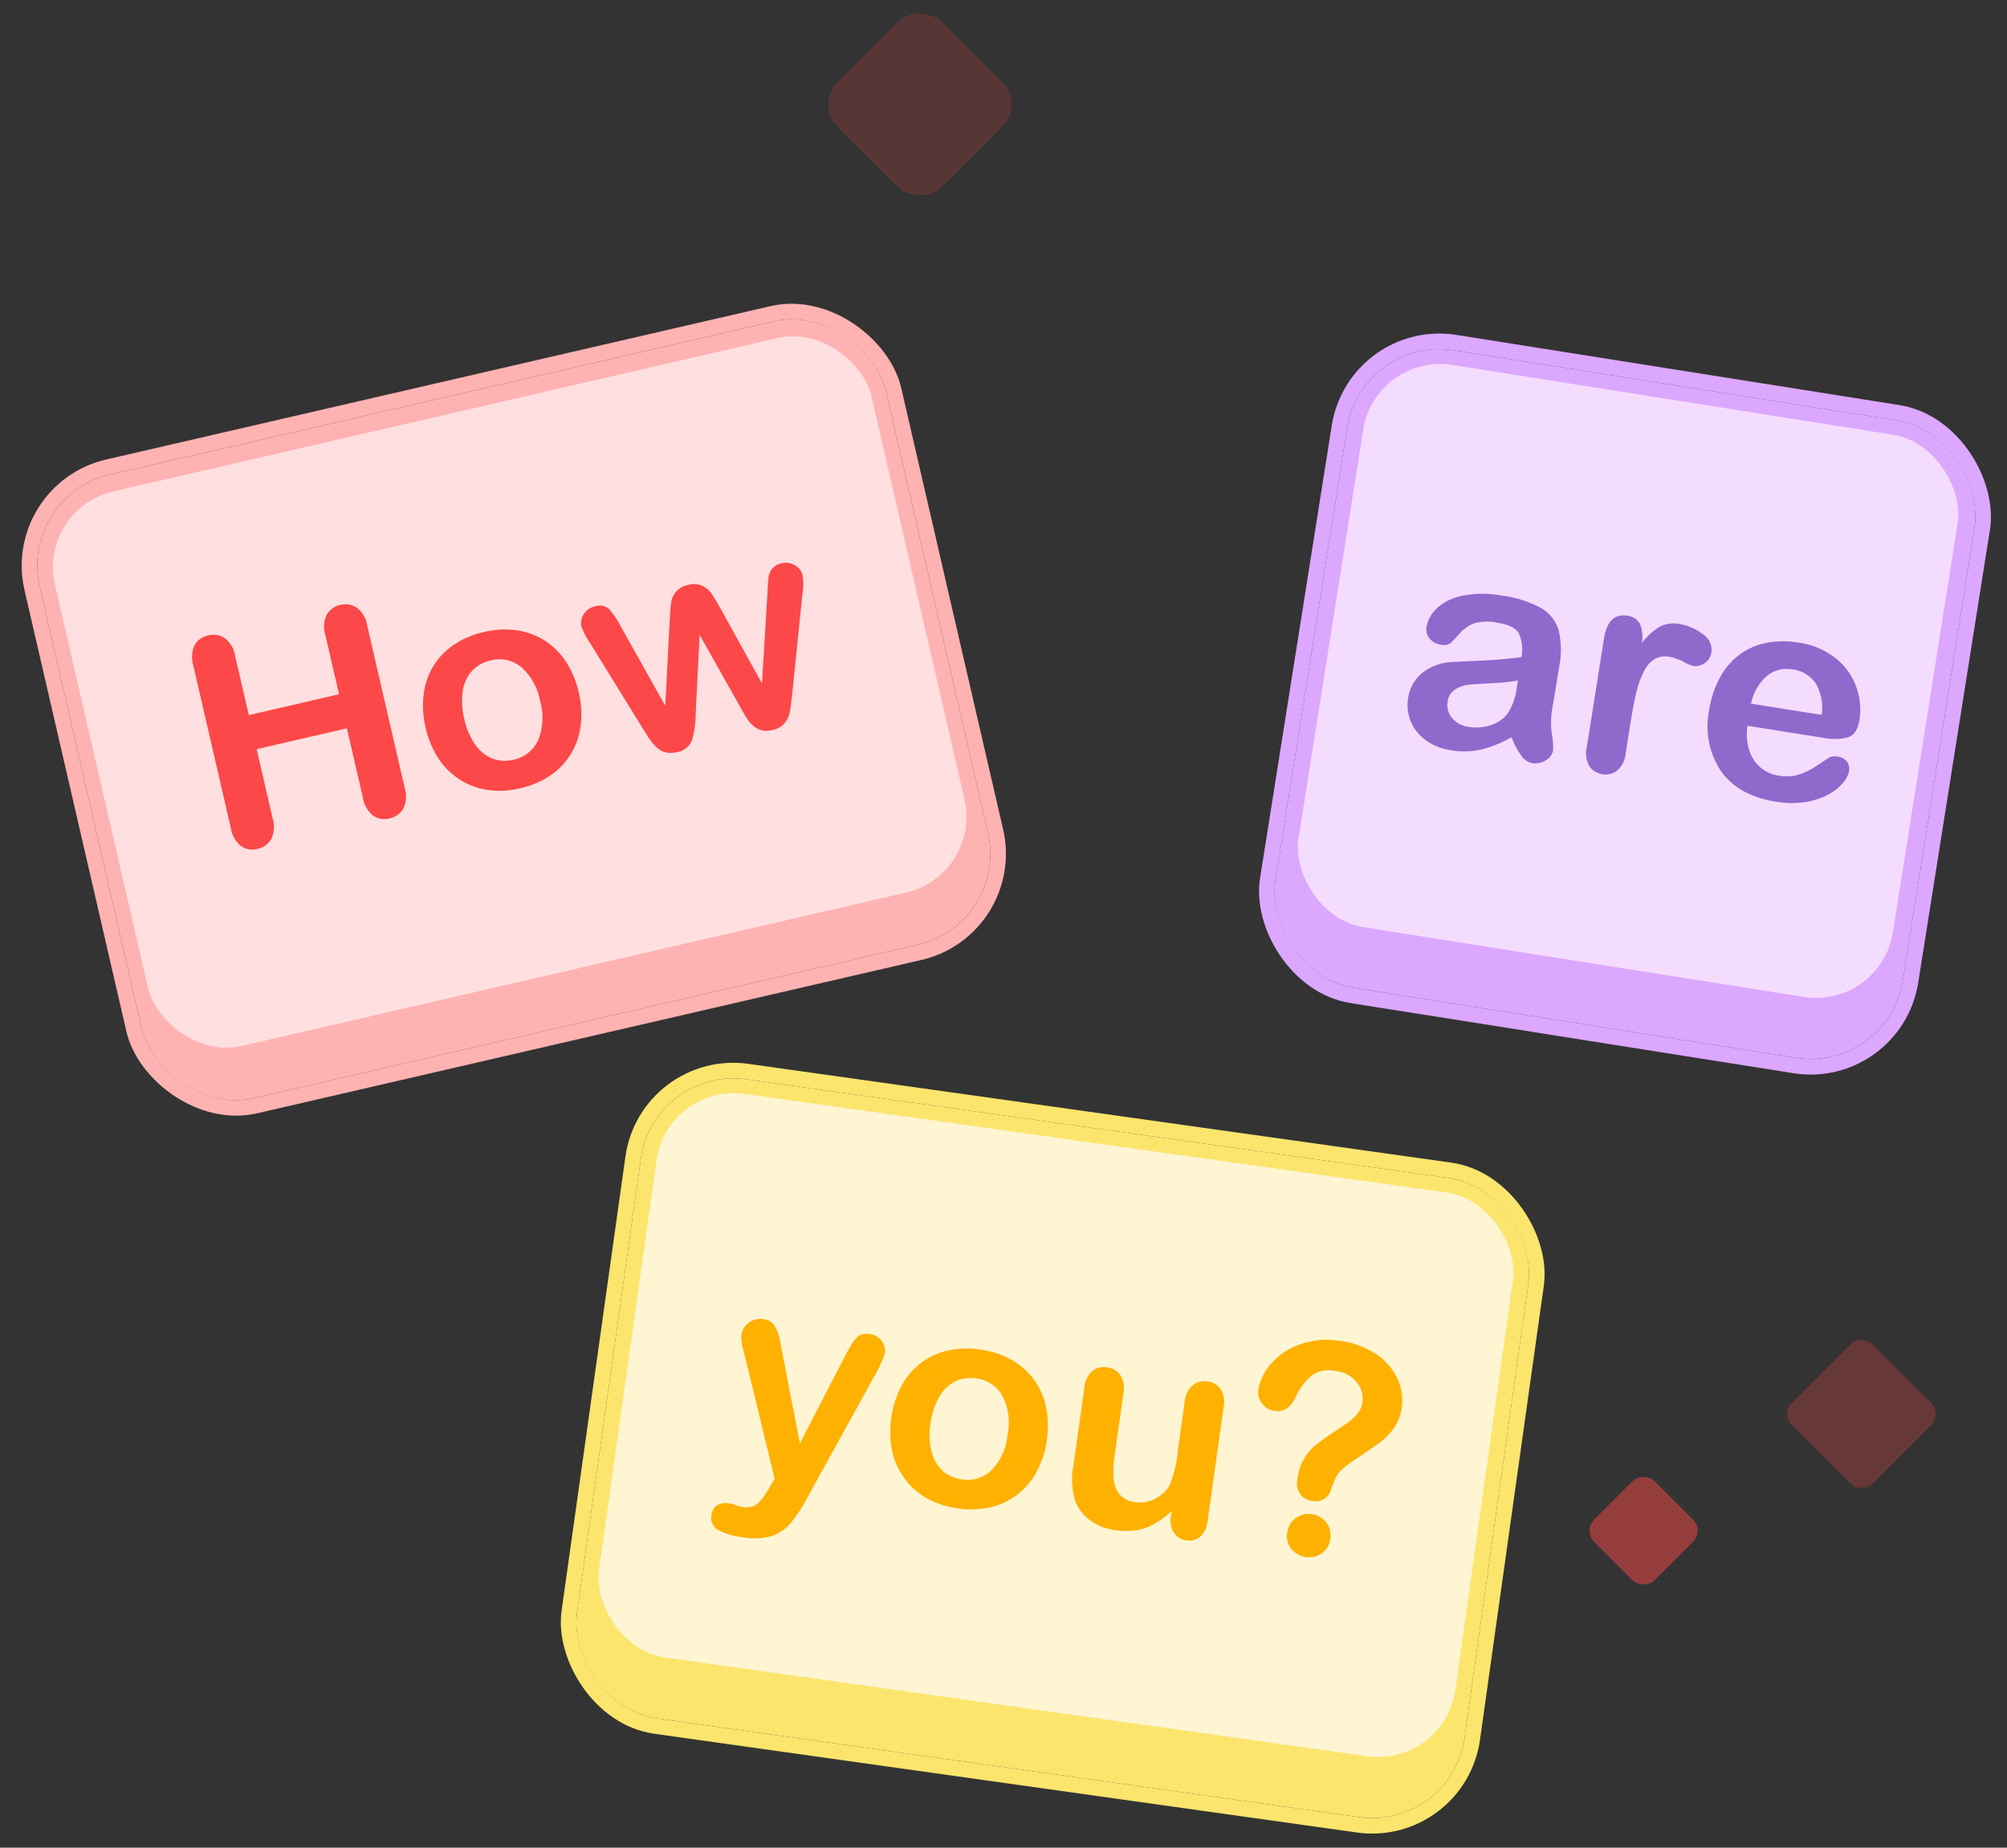 <svg xmlns="http://www.w3.org/2000/svg" width="257.916" height="237.448" viewBox="0 0 257.916 237.448"><rect x="0" y="0" width="257.916" height="237.448" fill="#333333" stroke="none"/><g transform="translate(-362.986 -2827.94)"><g transform="translate(13.873 153.45)"><g transform="translate(351.512 2738.19) rotate(-13)"><g transform="translate(0 0)" fill="#ffb2b2" stroke="#ffb2b2" stroke-width="2"><rect width="111.621" height="82.232" rx="12" stroke="none"/><rect x="-1" y="-1" width="113.621" height="84.232" rx="13" fill="none"/></g><rect width="107.688" height="73.153" rx="10" transform="translate(1.965 2.201)" fill="#ffdfe0"/><g transform="translate(16.958 22.984)"><path d="M5.514,3.342v7.8h11.9v-7.8A3.64,3.64,0,0,1,18.17.836,2.534,2.534,0,0,1,20.147,0a2.631,2.631,0,0,1,2.015.827,3.583,3.583,0,0,1,.769,2.515V24.788a3.586,3.586,0,0,1-.779,2.527,2.621,2.621,0,0,1-2.006.834,2.516,2.516,0,0,1-1.987-.844,3.712,3.712,0,0,1-.743-2.517V15.635H5.514v9.153a3.586,3.586,0,0,1-.779,2.527,2.622,2.622,0,0,1-2.006.834,2.517,2.517,0,0,1-1.987-.844A3.723,3.723,0,0,1,0,24.788V3.342A3.709,3.709,0,0,1,.733.836a2.522,2.522,0,0,1,2-.836A2.625,2.625,0,0,1,4.745.827,3.583,3.583,0,0,1,5.514,3.342Z" transform="translate(0 0)" fill="#fc4848"/><path d="M20.185,10.305a12.013,12.013,0,0,1-.706,4.178,9.222,9.222,0,0,1-2.044,3.286,8.992,8.992,0,0,1-3.193,2.107,11.309,11.309,0,0,1-4.178.733,10.953,10.953,0,0,1-4.14-.743A9.139,9.139,0,0,1,.7,14.474,11.919,11.919,0,0,1,0,10.305,12.077,12.077,0,0,1,.706,6.09,9.18,9.18,0,0,1,2.729,2.823,8.94,8.94,0,0,1,5.924.733,11.291,11.291,0,0,1,10.063,0a11.291,11.291,0,0,1,4.178.743A9.077,9.077,0,0,1,17.454,2.86a9.18,9.18,0,0,1,2.035,3.267A12.067,12.067,0,0,1,20.185,10.305Zm-5.089,0a7.6,7.6,0,0,0-1.365-4.827,4.427,4.427,0,0,0-3.667-1.726,4.551,4.551,0,0,0-2.618.769A4.892,4.892,0,0,0,5.7,6.795a9.242,9.242,0,0,0-.615,3.51,9.185,9.185,0,0,0,.6,3.472,4.969,4.969,0,0,0,1.728,2.276,4.481,4.481,0,0,0,2.645.789,4.42,4.42,0,0,0,3.667-1.736A7.576,7.576,0,0,0,15.1,10.305Z" transform="translate(27.296 7.539)" fill="#fc4848"/><path d="M4.9,3.156,8.208,14.483,11.216,3.954Q11.7,2.3,11.93,1.7A2.944,2.944,0,0,1,12.8.547,2.614,2.614,0,0,1,14.558,0,2.638,2.638,0,0,1,16.33.547a3.132,3.132,0,0,1,.9,1.189c.172.427.415,1.168.724,2.218l3.009,10.529L24.306,3.156q.333-1.226.538-1.772a2.358,2.358,0,0,1,.689-.967A2.069,2.069,0,0,1,26.924,0,2.224,2.224,0,0,1,28.5.632a1.983,1.983,0,0,1,.668,1.485A7.717,7.717,0,0,1,28.6,4.475l-4.14,12.144q-.54,1.539-.836,2.228a3.328,3.328,0,0,1-.938,1.225,2.633,2.633,0,0,1-1.753.538,2.662,2.662,0,0,1-1.811-.574,3.478,3.478,0,0,1-.976-1.413q-.316-.835-.687-2.172l-2.9-9.878-2.8,9.878a12.135,12.135,0,0,1-1.206,3.11A2.469,2.469,0,0,1,8.263,20.61a2.868,2.868,0,0,1-1.42-.325,2.73,2.73,0,0,1-.974-.926,7,7,0,0,1-.687-1.43c-.2-.551-.352-.988-.463-1.309L.614,4.475A8.59,8.59,0,0,1,0,2.117,2.025,2.025,0,0,1,.651.651,2.164,2.164,0,0,1,2.247,0,1.859,1.859,0,0,1,3.956.716,10.553,10.553,0,0,1,4.9,3.156Z" transform="translate(49.726 7.539)" fill="#fc4848"/></g></g><g transform="translate(511.134 2717.628)"><g transform="translate(12.974 0) rotate(9)" fill="#dca7ff" stroke="#dca7ff" stroke-width="2"><rect width="81.638" height="82.937" rx="12" stroke="none"/><rect x="-1" y="-1" width="83.638" height="84.937" rx="13" fill="none"/></g><rect width="77.333" height="73.153" rx="10" transform="translate(14.731 2.194) rotate(9)" fill="#f4dcff"/><g transform="translate(21.264 31.867) rotate(9)"><path d="M13.907,17.787a15.633,15.633,0,0,1-3.555,2.146,9.954,9.954,0,0,1-3.855.714,7.3,7.3,0,0,1-3.424-.769A5.616,5.616,0,0,1,.8,17.787a5.418,5.418,0,0,1-.8-2.86,5.127,5.127,0,0,1,1.319-3.547A6.605,6.605,0,0,1,4.94,9.413q.482-.112,2.395-.5T10.611,8.2q1.367-.324,2.961-.789a5.285,5.285,0,0,0-.806-2.944q-.715-.939-2.963-.938A6.186,6.186,0,0,0,6.9,4.065,4.728,4.728,0,0,0,5.227,5.681q-.7,1.077-.984,1.42a1.613,1.613,0,0,1-1.234.345A2.162,2.162,0,0,1,1.533,6.9,1.784,1.784,0,0,1,.911,5.5a4.282,4.282,0,0,1,.946-2.6A6.774,6.774,0,0,1,4.81.815,13.317,13.317,0,0,1,9.8,0a14.134,14.134,0,0,1,5.256.789,4.9,4.9,0,0,1,2.7,2.5,10.955,10.955,0,0,1,.786,4.53q0,1.783-.007,3.026t-.029,2.768a10.2,10.2,0,0,0,.474,2.98,9.352,9.352,0,0,1,.473,2,1.872,1.872,0,0,1-.733,1.42,2.46,2.46,0,0,1-1.661.639,2.246,2.246,0,0,1-1.543-.733A10.916,10.916,0,0,1,13.907,17.787Zm-.335-7.334a25.334,25.334,0,0,1-3.239.865q-2.127.454-2.944.668a4.021,4.021,0,0,0-1.56.835,2.139,2.139,0,0,0-.743,1.736,2.574,2.574,0,0,0,.873,1.96,3.232,3.232,0,0,0,2.284.808,5.933,5.933,0,0,0,2.777-.66,4.392,4.392,0,0,0,1.866-1.7,7.773,7.773,0,0,0,.685-3.788Z" fill="#9069cd"/><path d="M5.068,13.295v4.234a3.268,3.268,0,0,1-.723,2.312,2.42,2.42,0,0,1-1.839.769,2.326,2.326,0,0,1-1.8-.779,3.328,3.328,0,0,1-.7-2.3V3.417Q0,0,2.469,0a2.064,2.064,0,0,1,1.82.8A4.42,4.42,0,0,1,4.9,3.156,8.881,8.881,0,0,1,6.768.8,3.852,3.852,0,0,1,9.319,0a6.539,6.539,0,0,1,3.1.8,2.383,2.383,0,0,1,1.5,2.117,2.018,2.018,0,0,1-.639,1.533,1.989,1.989,0,0,1-1.384.6,6.335,6.335,0,0,1-1.345-.344,6.3,6.3,0,0,0-1.885-.343,2.766,2.766,0,0,0-1.82.584,3.779,3.779,0,0,0-1.1,1.736,12.133,12.133,0,0,0-.539,2.739Q5.069,11.01,5.068,13.295Z" transform="translate(23.657 0.036)" fill="#9069cd"/><path d="M15.1,11.585H5.181a6.745,6.745,0,0,0,.7,3.045,4.659,4.659,0,0,0,4.28,2.655,6.1,6.1,0,0,0,1.662-.212,5.387,5.387,0,0,0,1.456-.668,11.275,11.275,0,0,0,1.3-.976q.591-.52,1.54-1.411a1.669,1.669,0,0,1,1.114-.335,1.842,1.842,0,0,1,1.263.427,1.529,1.529,0,0,1,.482,1.208,3.305,3.305,0,0,1-.538,1.606,6.4,6.4,0,0,1-1.625,1.765,9.282,9.282,0,0,1-2.729,1.4,11.772,11.772,0,0,1-3.78.557q-4.883,0-7.593-2.785A10.365,10.365,0,0,1,0,10.3,12.6,12.6,0,0,1,.67,6.136a9.189,9.189,0,0,1,1.949-3.3A8.445,8.445,0,0,1,5.775.733,11.31,11.31,0,0,1,9.934,0a9.881,9.881,0,0,1,5.1,1.252,8.242,8.242,0,0,1,3.183,3.24A8.51,8.51,0,0,1,19.274,8.54q0,1.912-1.095,2.479A6.805,6.805,0,0,1,15.1,11.585ZM5.181,8.707h9.191a6.172,6.172,0,0,0-1.4-3.889,4.2,4.2,0,0,0-3.2-1.29,4.06,4.06,0,0,0-3.11,1.309A6.509,6.509,0,0,0,5.181,8.707Z" transform="translate(38.454 0)" fill="#9069cd"/></g></g><g transform="translate(433.135 2811.518) rotate(8)"><g transform="translate(0 0)" fill="#fbe56d" stroke="#fbe56d" stroke-width="2"><rect width="115.184" height="82.937" rx="12" stroke="none"/><rect x="-1" y="-1" width="117.184" height="84.937" rx="13" fill="none"/></g><rect width="111.125" height="73.153" rx="9.995" transform="translate(2.03 1.891)" fill="#fff5d3"/><g transform="translate(15.363 22.676)"><path d="M6.925,21.242l.465-1.131L1.15,4.4a5.9,5.9,0,0,1-.576-1.97A2.311,2.311,0,0,1,.909,1.227,2.49,2.49,0,0,1,1.828.335,2.412,2.412,0,0,1,3.045,0,1.992,1.992,0,0,1,4.7.7a6.414,6.414,0,0,1,.984,2L9.97,15.17l4.068-11.6a20.121,20.121,0,0,1,.872-2.211A2.6,2.6,0,0,1,15.735.279,2.3,2.3,0,0,1,16.971,0a2.186,2.186,0,0,1,1.1.306,2.157,2.157,0,0,1,.817.827,2.235,2.235,0,0,1,.287,1.095q-.075.353-.241,1c-.111.434-.247.873-.41,1.319L11.92,21.856a20.405,20.405,0,0,1-1.671,3.583,5.521,5.521,0,0,1-2.163,2,7.982,7.982,0,0,1-3.631.695,8.831,8.831,0,0,1-3.342-.482A1.76,1.76,0,0,1,0,25.885a1.717,1.717,0,0,1,.528-1.348,2.287,2.287,0,0,1,1.57-.473,2.955,2.955,0,0,1,.8.111,3.789,3.789,0,0,0,.836.113,3.025,3.025,0,0,0,1.373-.26,2.411,2.411,0,0,0,.9-.9A13.724,13.724,0,0,0,6.925,21.242Z" transform="translate(0 7.537)" fill="#ffb100"/><path d="M20.183,10.305a11.97,11.97,0,0,1-.706,4.178,9.2,9.2,0,0,1-2.042,3.286,9,9,0,0,1-3.194,2.107,11.27,11.27,0,0,1-4.178.735,10.989,10.989,0,0,1-4.14-.743,9.15,9.15,0,0,1-5.227-5.4A11.965,11.965,0,0,1,0,10.305,12.09,12.09,0,0,1,.7,6.09,9.18,9.18,0,0,1,2.727,2.823,8.963,8.963,0,0,1,5.922.733,11.291,11.291,0,0,1,10.062,0,11.287,11.287,0,0,1,14.24.743a8.977,8.977,0,0,1,5.246,5.386A12.04,12.04,0,0,1,20.183,10.305Zm-5.089,0a7.6,7.6,0,0,0-1.364-4.827,4.435,4.435,0,0,0-3.667-1.726,4.529,4.529,0,0,0-2.617.771A4.863,4.863,0,0,0,5.7,6.8a9.238,9.238,0,0,0-.612,3.508,9.2,9.2,0,0,0,.6,3.474,4.969,4.969,0,0,0,1.726,2.274,4.482,4.482,0,0,0,2.645.789,4.422,4.422,0,0,0,3.667-1.736A7.575,7.575,0,0,0,15.094,10.305Z" transform="translate(21.15 7.537)" fill="#ffb100"/><path d="M13.314,17.752V17.1A11.318,11.318,0,0,1,11.4,19.033a6.993,6.993,0,0,1-2.19,1.16,8.859,8.859,0,0,1-2.712.381,7,7,0,0,1-3.3-.762,5.542,5.542,0,0,1-2.254-2.1A9.274,9.274,0,0,1,0,13.073V3.028A3.273,3.273,0,0,1,.687.752,2.346,2.346,0,0,1,2.507,0,2.407,2.407,0,0,1,4.362.762a3.226,3.226,0,0,1,.706,2.266v8.113a12.464,12.464,0,0,0,.3,2.961,3.537,3.537,0,0,0,1.068,1.876,3.045,3.045,0,0,0,2.088.678,4.242,4.242,0,0,0,2.414-.762,4.437,4.437,0,0,0,1.652-1.985,15.977,15.977,0,0,0,.427-4.718V3.028A3.226,3.226,0,0,1,13.722.762,2.393,2.393,0,0,1,15.559,0a2.346,2.346,0,0,1,1.82.752,3.273,3.273,0,0,1,.687,2.276V17.714a3.137,3.137,0,0,1-.658,2.172,2.344,2.344,0,0,1-3.416-.027A3.038,3.038,0,0,1,13.314,17.752Z" transform="translate(45.176 7.537)" fill="#ffb100"/><path d="M0,7.761A6.71,6.71,0,0,1,1.133,4.186a8.735,8.735,0,0,1,3.3-3A10.424,10.424,0,0,1,9.507,0,10.812,10.812,0,0,1,14.26.993a7.7,7.7,0,0,1,3.185,2.7,6.631,6.631,0,0,1,1.124,3.713,5.754,5.754,0,0,1-.641,2.768,8.487,8.487,0,0,1-1.522,2.052q-.885.864-3.166,2.905a12.844,12.844,0,0,0-1.012,1.013,4.109,4.109,0,0,0-.567.8,3.8,3.8,0,0,0-.287.723c-.069.243-.17.666-.306,1.273A2.067,2.067,0,0,1,8.856,20.87a2.253,2.253,0,0,1-1.623-.632,2.479,2.479,0,0,1-.661-1.876,6.577,6.577,0,0,1,1.765-4.707A29.288,29.288,0,0,1,10.491,11.6q1.188-1.039,1.719-1.569a5.331,5.331,0,0,0,.89-1.179,2.85,2.85,0,0,0,.362-1.411,3.283,3.283,0,0,0-1.1-2.507,4.031,4.031,0,0,0-2.85-1.022A3.942,3.942,0,0,0,6.5,4.948,8.21,8.21,0,0,0,4.866,7.983q-.632,2.1-2.4,2.1A2.352,2.352,0,0,1,.714,9.348,2.239,2.239,0,0,1,0,7.761Zm9.061,20.35a2.925,2.925,0,0,1-1.977-.733,2.567,2.567,0,0,1-.844-2.052,2.647,2.647,0,0,1,.815-1.968,2.762,2.762,0,0,1,2.006-.8,2.726,2.726,0,0,1,2.766,2.766,2.589,2.589,0,0,1-.835,2.042A2.818,2.818,0,0,1,9.061,28.111Z" transform="translate(67.346 0)" fill="#ffb100"/></g></g></g><rect width="19" height="19" rx="4" transform="translate(467.762 2841.375) rotate(-45)" fill="#fc4848" opacity="0.19"/><rect width="11" height="11" rx="2" transform="translate(566.42 3024.65) rotate(-45)" fill="#fc4848" opacity="0.49"/><rect width="14.682" height="14.682" rx="2" transform="translate(591.814 3009.65) rotate(-45)" fill="#fc4848" opacity="0.26"/></g></svg>